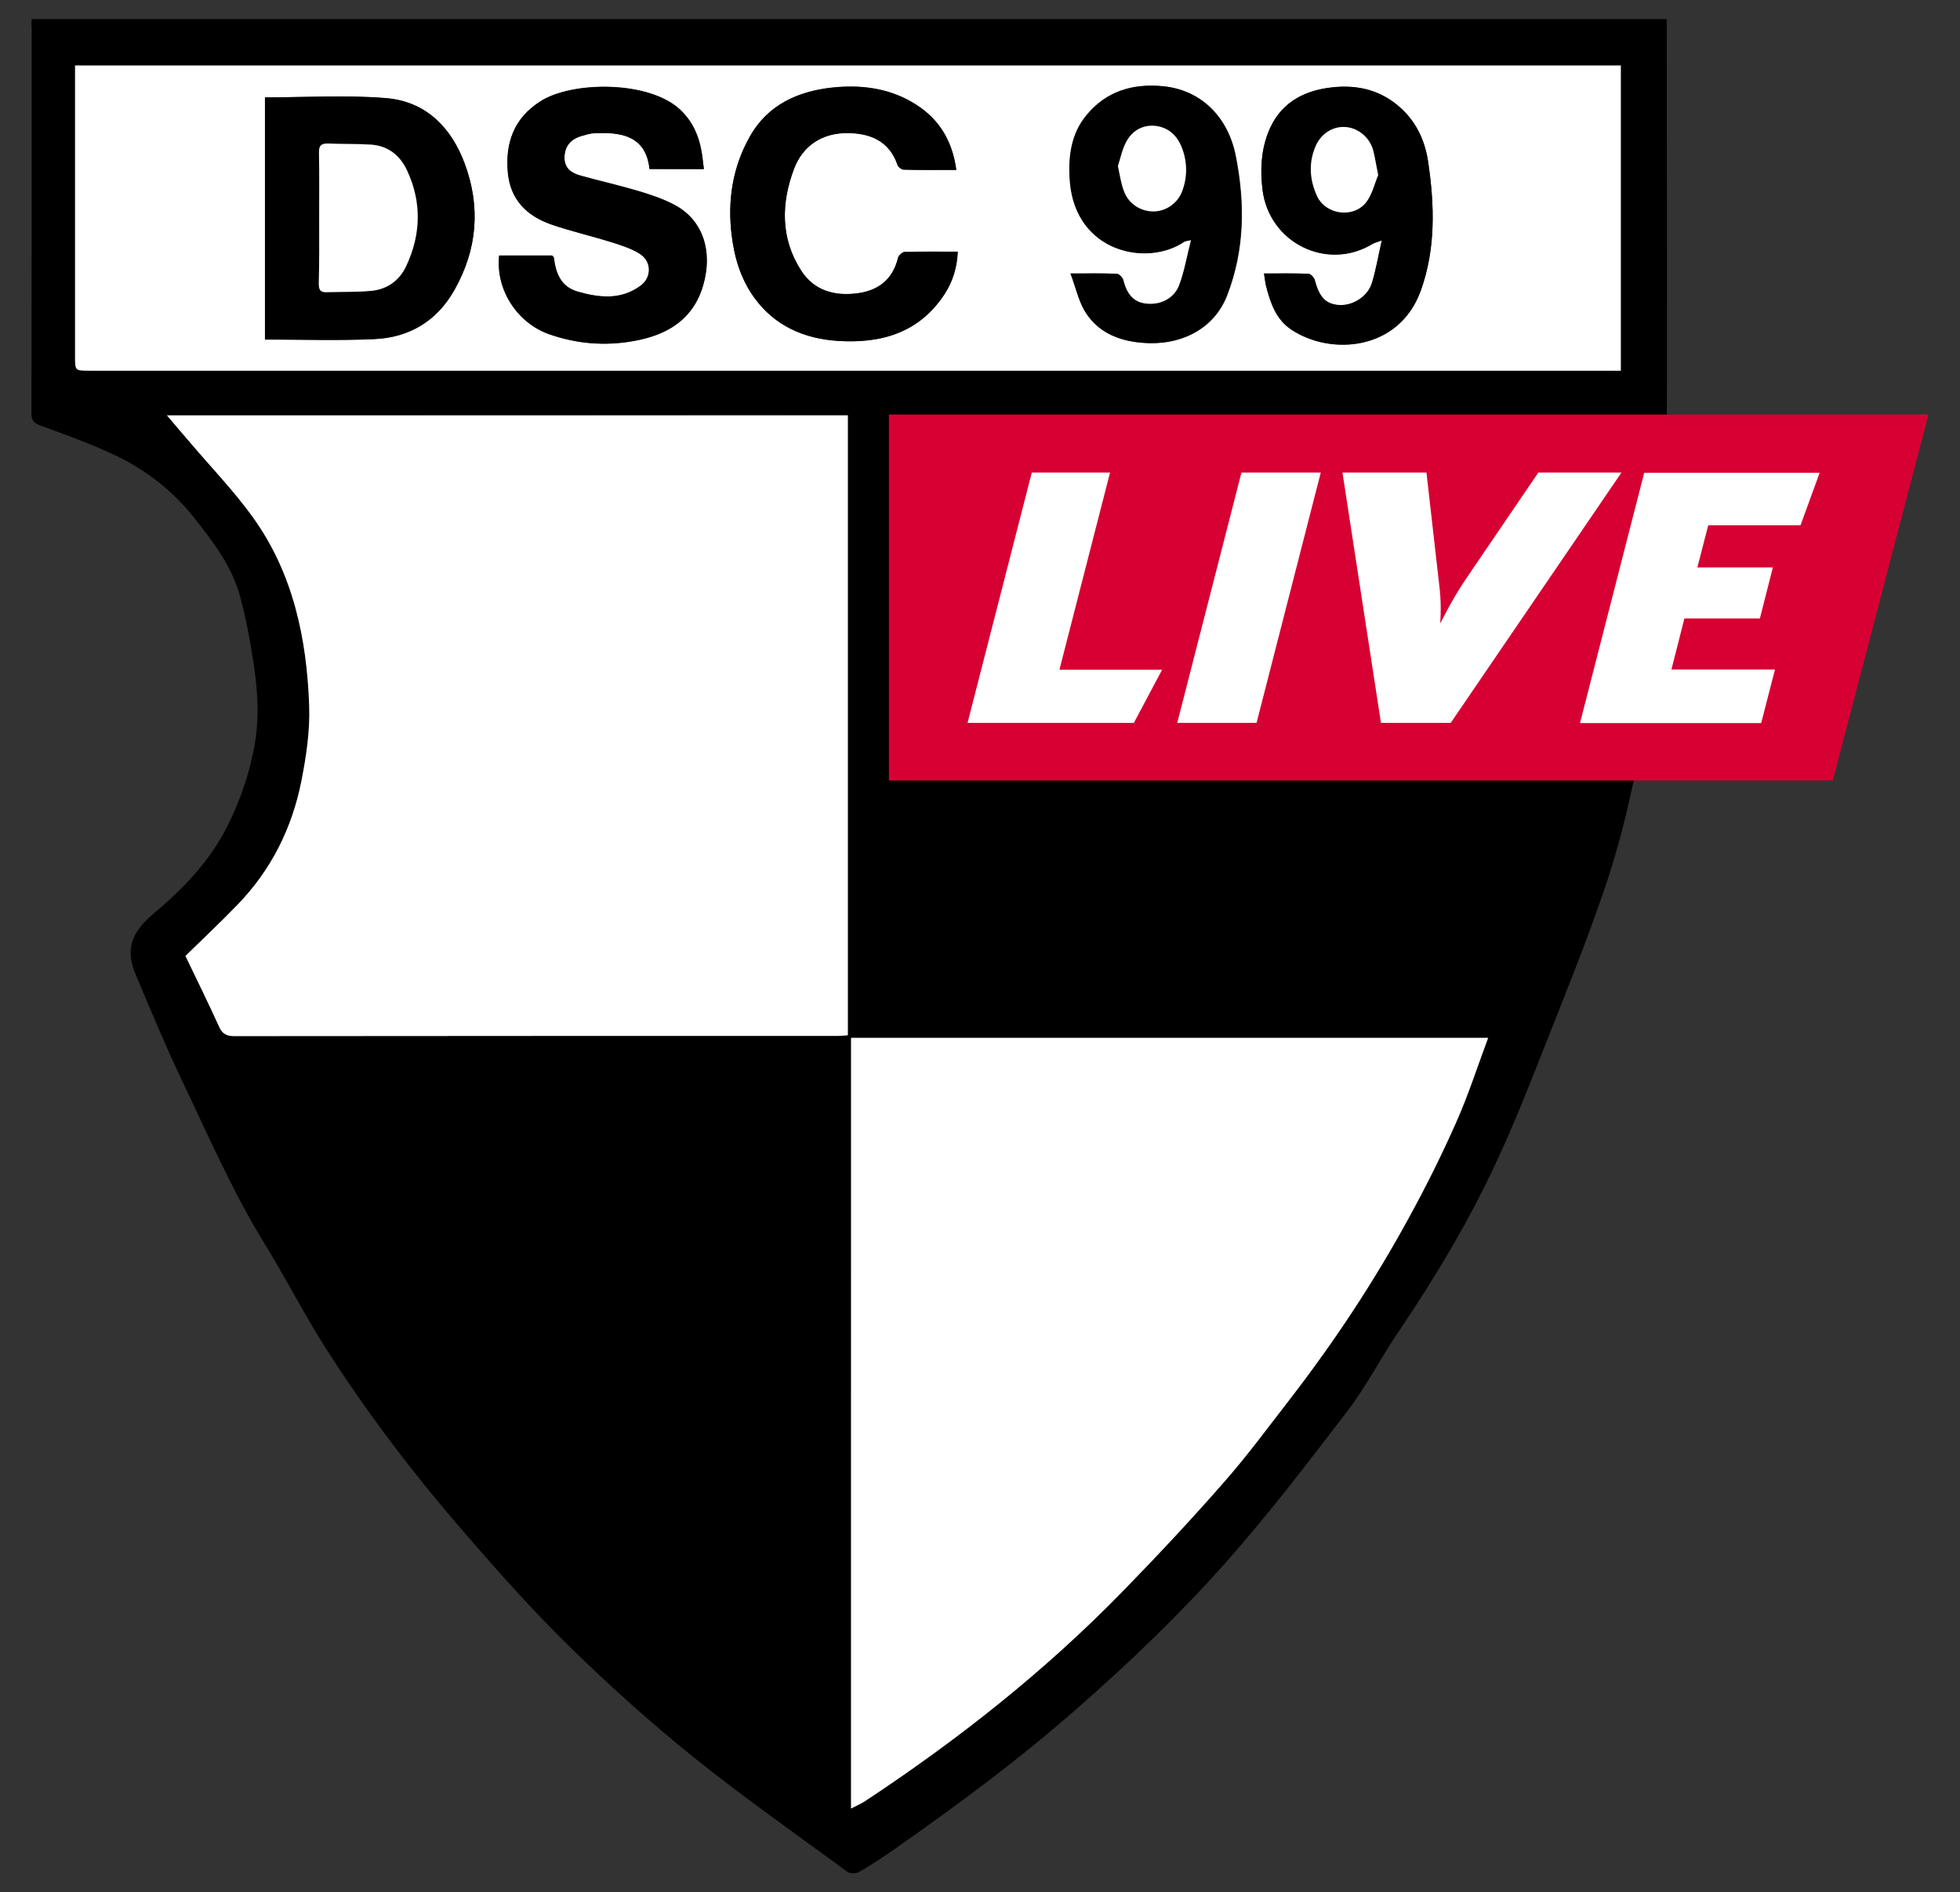 <?xml version="1.0" encoding="utf-8"?>
<!-- Generator: Adobe Illustrator 27.2.0, SVG Export Plug-In . SVG Version: 6.00 Build 0)  -->
<svg version="1.1" id="Ebene_1" xmlns="http://www.w3.org/2000/svg" xmlns:xlink="http://www.w3.org/1999/xlink" x="0px" y="0px"
	 viewBox="0 0 921.7 889.8" style="enable-background:new 0 0 921.7 889.8;" xml:space="preserve">
<rect x="0" y="0" width="921.7" height="889.8" fill="#333333" stroke="none"/>
<style type="text/css">
	.st0{fill:#FFFFFF;}
	.st1{fill:#D70032;}
</style>
<g>
	<g>
		<path d="M14.9,9c256.5,0,512.5,0,768.9,0c0,2.1,0,3.9,0,5.6c0,75,0.4,150-0.2,225c-0.2,21.2-2.8,42.4-5.3,63.4
			c-2.4,20.2-5.3,40.5-9.3,60.4c-3.8,18.7-8.5,37.3-14.7,55.3c-9.2,26.8-20,53.2-30.4,79.6c-6.1,15.6-12.4,31.1-19.4,46.3
			c-13.2,28.8-29.4,55.8-47.1,82c-8.2,12.1-14.9,25.3-23.7,36.8c-18.5,24.2-37,48.4-57.1,71.1c-21.8,24.6-45.6,47.4-70.4,69.1
			c-27.1,23.8-55.9,45.1-85.3,65.7c-5.4,3.8-11,7.5-16.7,10.8c-1.5,0.9-4.4,1-5.6,0.1c-24.1-17.7-48.7-34.9-72-53.6
			c-20.3-16.3-39.8-33.8-58.4-52c-17.4-17-33.7-35.3-49.7-53.8c-23.5-27.1-45.3-55.6-64.7-85.9c-10.4-16.2-19.1-33.4-29.2-49.8
			c-15.4-25-27-51.9-39.6-78.3c-7.6-16-14.4-32.5-21.3-48.8c-4.8-11.5-1.9-19.7,8.4-28.3c14.1-11.8,26.7-24.9,35-41.6
			c6.2-12.5,10.7-25.7,12.9-39.4c2.6-16.3,0.2-32.4-2.7-48.5c-1.2-6.5-2.6-13-4.3-19.4c-3.8-14.3-12.5-25.7-21.5-37.1
			c-10.1-12.8-22.6-22.6-37.1-29.5c-11.3-5.4-23.3-9.7-35.1-14c-3.1-1.2-4.5-2.2-4.5-5.8c0.1-60.5,0.1-121,0.1-181.5
			C14.7,11.6,14.8,10.4,14.9,9z M78.5,195.3c4.3,5,7.9,9.3,11.6,13.5c9.7,11.4,20.1,22.2,28.8,34.3c18.9,26.4,25.4,57,26.5,88.8
			c0.4,11.8-1.4,23.8-3.7,35.4c-4.4,22.1-14.2,41.7-30,58c-7.9,8.2-16.2,16-24.5,24.1c5.3,11,10.7,22,15.8,33.2
			c1.5,3.4,3.5,4.5,7.2,4.5c94.5-0.1,188.9-0.1,283.4-0.1c1.7,0,3.5-0.2,5.1-0.3c0-97.5,0-194.4,0-291.5
			C292.1,195.3,185.9,195.3,78.5,195.3z M400.2,850.4c2.6-1.4,4.6-2.2,6.4-3.4c43.9-28.9,84.9-61.3,121.6-99
			c16.2-16.7,32.1-33.7,47.5-51.2c11.1-12.7,21.2-26.4,31.6-39.8c20.5-26.6,39-54.6,55.1-84.1c8.1-14.7,15.6-29.8,22.4-45.1
			c5.7-12.8,10-26.2,15.1-39.9c-100.6,0-200,0-299.6,0C400.2,608.8,400.2,729.2,400.2,850.4z M762.2,174.3c0-48.4,0-96,0-143.5
			c-242.5,0-484.5,0-726.9,0c0,2.2,0,4,0,5.8c0,43.7,0,87.3,0,131c0,6.7,0,6.7,6.8,6.7c238,0,476,0,714,0
			C758,174.3,760,174.3,762.2,174.3z"/>
		<path class="st0" d="M78.5,195.3c107.4,0,213.7,0,320.2,0c0,97.1,0,194,0,291.5c-1.6,0.1-3.4,0.3-5.1,0.3
			c-94.5,0-188.9,0-283.4,0.1c-3.7,0-5.7-1.1-7.2-4.5c-5.1-11.2-10.5-22.2-15.8-33.2c8.3-8.1,16.6-15.9,24.5-24.1
			c15.8-16.3,25.6-35.9,30-58c2.3-11.6,4.1-23.6,3.7-35.4c-1.1-31.7-7.5-62.4-26.5-88.8c-8.7-12.1-19.1-22.9-28.8-34.3
			C86.4,204.6,82.8,200.4,78.5,195.3z"/>
		<path class="st0" d="M400.2,850.4c0-121.2,0-241.6,0-362.4c99.6,0,199,0,299.6,0c-5.1,13.7-9.4,27.1-15.1,39.9
			c-6.8,15.3-14.3,30.4-22.4,45.1c-16.1,29.5-34.6,57.5-55.1,84.1c-10.4,13.4-20.4,27.1-31.6,39.8c-15.3,17.5-31.2,34.5-47.5,51.2
			c-36.7,37.7-77.8,70.1-121.6,99C404.8,848.2,402.8,849,400.2,850.4z"/>
		<path class="st0" d="M762.2,174.3c-2.2,0-4.1,0-6.1,0c-238,0-476,0-714,0c-6.8,0-6.8,0-6.8-6.7c0-43.7,0-87.3,0-131
			c0-1.8,0-3.6,0-5.8c242.4,0,484.3,0,726.9,0C762.2,78.3,762.2,125.9,762.2,174.3z M124.6,45.8c0,37.7,0,75.8,0,113.9
			c17.4,0,34.4,0.6,51.3-0.2c16.5-0.7,29.5-8.4,37.8-23.1c10.8-19.1,12.4-39.1,4.8-59.5c-6.4-17.1-18.4-29.3-37.1-30.7
			C162.7,44.6,143.8,45.8,124.6,45.8z M331,79.5c-0.4-3.1-0.6-5.9-1.1-8.6c-1.3-7.2-4-13.4-9.4-18.8c-14.4-14.4-51.4-14.2-66.5-4.4
			c-12.3,8-16.4,19.5-15.1,33.5c1.2,12.6,8.9,20.2,20.2,24.2c9.2,3.2,18.9,5.4,28.2,8.3c4.7,1.5,9.6,2.9,13.7,5.6
			c5.5,3.5,5.6,11,0.4,14.9c-9.2,6.9-19.4,5.8-29.6,2.9c-8-2.3-10.4-8.6-11.3-16c0-0.3-0.4-0.5-0.8-1c-4,0-8.1,0-12.3,0
			c-4.3,0-8.5,0-12.6,0c-1.7,16.2,8.6,31.7,23.3,36.9c13,4.7,26.4,5.7,39.8,3.3c15.6-2.7,28.2-9.9,32.9-26.5
			c4.5-15.8-0.3-30.2-13-37.2c-5.3-2.9-11.2-4.9-17.1-6.7c-9.1-2.7-18.3-4.8-27.4-7.3c-4.4-1.2-8-3.4-7.8-8.9c0.2-5,2.8-8.3,8.3-9.9
			c1.8-0.5,3.6-1.1,5.4-1.2C291,62,303.8,63,305.5,79.4C313.7,79.5,322.1,79.5,331,79.5z M594.4,128.6c0.4,2.3,0.5,3.7,0.8,5.2
			c2,8.2,4.6,16.3,12,21.2c18.5,12.3,50.6,10.1,60.9-18.2c7.2-19.8,6.5-40.2,3.5-60.6c-1.3-9.2-5-17.8-12.1-24.6
			c-9.5-9.2-21-11.9-33.5-10.4c-13.7,1.6-24.6,7.8-29.8,21.6c-3.2,8.6-3.6,17.2-2.5,26.4c3,25,30.3,38.6,51.8,25.5
			c0.9-0.5,1.9-0.7,4.3-1.6c-1.7,7.5-2.8,13.8-4.6,19.9c-2,6.5-9,10.9-15.4,10.5c-6.3-0.4-9.4-3.8-11.5-11.7c-0.3-1.2-1.9-2.9-3-3
			C608.5,128.4,601.7,128.6,594.4,128.6z M503.4,128.6c2.5,6.6,3.7,12.4,6.6,17.3c5.9,10.1,15.6,14.3,27,15.3
			c17.8,1.6,33.8-6.1,40.1-22.2c8.3-21.4,8.5-43.4,4.1-65.6c-3.7-18.6-16.5-31.1-34.4-32.8c-14.1-1.3-26.4,2.4-35.6,13.5
			c-7.6,9.1-8.9,20.2-7.9,31.6c2.8,33.1,36.2,39.9,53.7,28c0.5-0.3,1.2-0.3,3.3-0.8c-2,7.7-3.2,14.8-5.6,21.3
			c-2.4,6.3-8.9,9.4-15.4,8.7c-6.7-0.7-9.5-5.3-11-11.2c-0.3-1.2-1.9-2.8-3-2.9C518.5,128.4,511.8,128.6,503.4,128.6z M449.7,79.9
			c-2-14.8-9.1-25.3-21.3-32.2c-11.4-6.5-24.1-7.9-36.8-6.6c-16.2,1.7-30.5,8.1-38.9,22.9c-8.1,14.4-10.7,30.2-8.6,46.7
			c1.3,10.5,4.3,20.5,10.6,29.2c9.6,13.2,23.3,19.2,39,20.3c20.5,1.4,38.7-3.6,50.7-22.3c3.7-5.8,5.7-12.2,6-19.6
			c-8.7,0-16.8-0.1-24.9,0.1c-1.1,0-3,1.6-3.2,2.8c-2.5,10.3-9.4,15.5-19.4,16.7c-10.6,1.3-20.1-1.3-26.2-10.8
			c-9.7-15.2-9.3-31.7-3.3-47.8c4.1-10.8,13-16.8,24.9-16.8c10.8,0,19.9,3.7,23.8,15.1c0.3,0.9,1.9,2.1,2.9,2.1
			C433,80,440.9,79.9,449.7,79.9z"/>
		<path d="M124.6,45.8c19.2,0,38.1-1.2,56.8,0.3s30.7,13.6,37.1,30.7c7.6,20.4,6,40.4-4.8,59.5c-8.3,14.7-21.3,22.4-37.8,23.1
			c-16.9,0.7-33.9,0.2-51.3,0.2C124.6,121.6,124.6,83.5,124.6,45.8z M150.1,102.2c0,10.3,0,20.6,0,30.9c0,2.4,0.3,4.3,3.4,4.2
			c7-0.2,14,0,20.9-0.6c7.7-0.6,13.5-4.8,16.8-11.7c6.9-14.8,7.3-29.8,0.5-44.7c-3.3-7.2-9.1-11.9-17.3-12.4
			c-6.6-0.4-13.3-0.2-19.9-0.5c-3.3-0.1-4.3,1-4.3,4.3C150.2,81.9,150.1,92,150.1,102.2z"/>
		<path d="M331,79.5c-8.9,0-17.3,0-25.6,0c-1.7-16.4-14.6-17.4-26.3-16.8c-1.8,0.1-3.6,0.7-5.4,1.2c-5.5,1.5-8.1,4.9-8.3,9.9
			c-0.2,5.5,3.4,7.7,7.8,8.9c9.1,2.5,18.4,4.6,27.4,7.3c5.8,1.8,11.8,3.7,17.1,6.7c12.7,7,17.5,21.4,13,37.2
			c-4.7,16.6-17.3,23.8-32.9,26.5c-13.4,2.4-26.7,1.3-39.8-3.3c-14.7-5.3-25-20.7-23.3-36.9c4.1,0,8.4,0,12.6,0c4.2,0,8.3,0,12.3,0
			c0.4,0.5,0.7,0.7,0.8,1c0.9,7.4,3.3,13.7,11.3,16c10.2,2.9,20.4,4,29.6-2.9c5.2-3.9,5.2-11.3-0.4-14.9c-4.1-2.6-9-4.1-13.7-5.6
			c-9.4-2.9-19-5.1-28.2-8.3c-11.3-4-19-11.6-20.2-24.2c-1.3-14,2.8-25.6,15.1-33.5c15.1-9.8,52.1-10,66.5,4.4
			c5.4,5.4,8.1,11.6,9.4,18.8C330.3,73.7,330.6,76.4,331,79.5z"/>
		<path d="M594.4,128.6c7.3,0,14.1-0.1,20.9,0.1c1.1,0,2.7,1.8,3,3c2,8,5.2,11.4,11.5,11.7c6.4,0.4,13.5-4,15.4-10.5
			c1.9-6.1,2.9-12.4,4.6-19.9c-2.4,0.9-3.5,1.1-4.3,1.6c-21.4,13.1-48.7-0.5-51.8-25.5c-1.1-9.1-0.7-17.8,2.5-26.4
			c5.2-13.8,16.1-20,29.8-21.6c12.5-1.5,24,1.3,33.5,10.4c7.1,6.8,10.7,15.4,12.1,24.6c3,20.3,3.6,40.8-3.5,60.6
			c-10.3,28.3-42.4,30.6-60.9,18.2c-7.3-4.9-9.9-13-12-21.2C594.9,132.3,594.8,130.8,594.4,128.6z M648.1,82.3
			c-1-4.8-1.5-8.4-2.4-11.8c-1.7-6.2-7.4-10.6-13.5-10.8c-5.8-0.2-11.1,3.4-13.6,9.2c-3.3,7.8-2.7,15.7,0.7,23.2
			c4.1,9,17.4,10.8,23.3,2.8C645.4,91.2,646.5,86.1,648.1,82.3z"/>
		<path d="M503.4,128.6c8.4,0,15.1-0.1,21.7,0.1c1.1,0,2.7,1.7,3,2.9c1.5,6,4.3,10.5,11,11.2c6.5,0.7,13-2.4,15.4-8.7
			c2.5-6.6,3.6-13.6,5.6-21.3c-2.1,0.5-2.8,0.4-3.3,0.8c-17.5,11.9-50.9,5-53.7-28c-0.9-11.3,0.3-22.5,7.9-31.6
			c9.2-11.1,21.5-14.8,35.6-13.5c17.9,1.6,30.8,14.2,34.4,32.8c4.4,22.3,4.2,44.3-4.1,65.6c-6.3,16.1-22.2,23.8-40.1,22.2
			c-11.4-1-21.1-5.2-27-15.3C507.1,140.9,505.9,135.2,503.4,128.6z M525.7,78.1c1.1,4.6,1.6,8.4,2.9,11.9c2.2,5.9,7.8,9.5,14,9.4
			c6-0.1,11.5-4,13.5-10c2.3-6.8,2.2-13.7-0.5-20.4c-2.2-5.5-6.2-9.1-12.2-9.8c-5.6-0.6-10.4,1.9-13.2,6.5
			C527.8,69.5,527,74.2,525.7,78.1z"/>
		<path d="M449.7,79.9c-8.8,0-16.7,0.1-24.7-0.1c-1,0-2.5-1.1-2.9-2.1c-3.9-11.5-13-15.1-23.8-15.1c-11.8,0-20.8,6-24.9,16.8
			c-6.1,16.2-6.5,32.6,3.3,47.8c6.1,9.5,15.6,12.1,26.2,10.8c9.9-1.2,16.9-6.4,19.4-16.7c0.3-1.2,2.1-2.8,3.2-2.8
			c8.1-0.2,16.2-0.1,24.9-0.1c-0.4,7.4-2.3,13.8-6,19.6c-12,18.6-30.2,23.7-50.7,22.3c-15.6-1.1-29.4-7-39-20.3
			c-6.3-8.7-9.3-18.6-10.6-29.2c-2.1-16.5,0.4-32.3,8.6-46.7c8.4-14.9,22.7-21.2,38.9-22.9c12.7-1.3,25.3,0.1,36.8,6.6
			C440.6,54.6,447.7,65,449.7,79.9z"/>
		<path class="st0" d="M150.1,102.2c0-10.1,0.1-20.3-0.1-30.4c-0.1-3.3,1-4.4,4.3-4.3c6.6,0.3,13.3,0.1,19.9,0.5
			c8.3,0.5,14,5.1,17.3,12.4c6.9,14.9,6.4,30-0.5,44.7c-3.2,6.9-9.1,11.1-16.8,11.7c-6.9,0.6-13.9,0.4-20.9,0.6
			c-3.1,0.1-3.4-1.8-3.4-4.2C150.2,122.8,150.1,112.5,150.1,102.2z"/>
		<path class="st0" d="M648.1,82.3c-1.6,3.7-2.7,8.8-5.5,12.6c-5.9,7.9-19.2,6.2-23.3-2.8c-3.4-7.5-4-15.4-0.7-23.2
			c2.4-5.8,7.8-9.4,13.6-9.2c6.1,0.2,11.7,4.6,13.5,10.8C646.6,73.9,647.1,77.5,648.1,82.3z"/>
		<path class="st0" d="M525.7,78.1c1.3-3.9,2.1-8.6,4.5-12.4c2.8-4.6,7.6-7.1,13.2-6.5c5.9,0.7,10,4.4,12.2,9.8
			c2.7,6.7,2.9,13.6,0.5,20.4c-2,6-7.6,9.9-13.5,10c-6.1,0.1-11.8-3.5-14-9.4C527.2,86.5,526.7,82.7,525.7,78.1z"/>
	</g>
	<polygon class="st1" points="861.9,367 418,367 418,194.9 906.9,194.9 	"/>
	<g>
		<path class="st0" d="M533.2,339.9H455l30.2-117.7H522l-23.8,92.7h48.3L533.2,339.9z"/>
		<path class="st0" d="M590.9,339.9h-37.3l30.2-117.7h37.3L590.9,339.9z"/>
		<path class="st0" d="M682.2,339.9h-32.8l-18.1-117.7h39.5l5.5,48.5c0.8,7.3,1.6,11.6,1,22.1h0.2c4.7-9.5,9.4-17.1,13.5-23
			l32.4-47.6h39.1L682.2,339.9z"/>
		<path class="st0" d="M846.7,247h-43.4l-5.1,19.8h35.5l-6.1,24h-35.5l-6.1,24h48.7l-6.5,25.2H743l30.2-117.7h82.5L846.7,247z"/>
	</g>
</g>
</svg>
